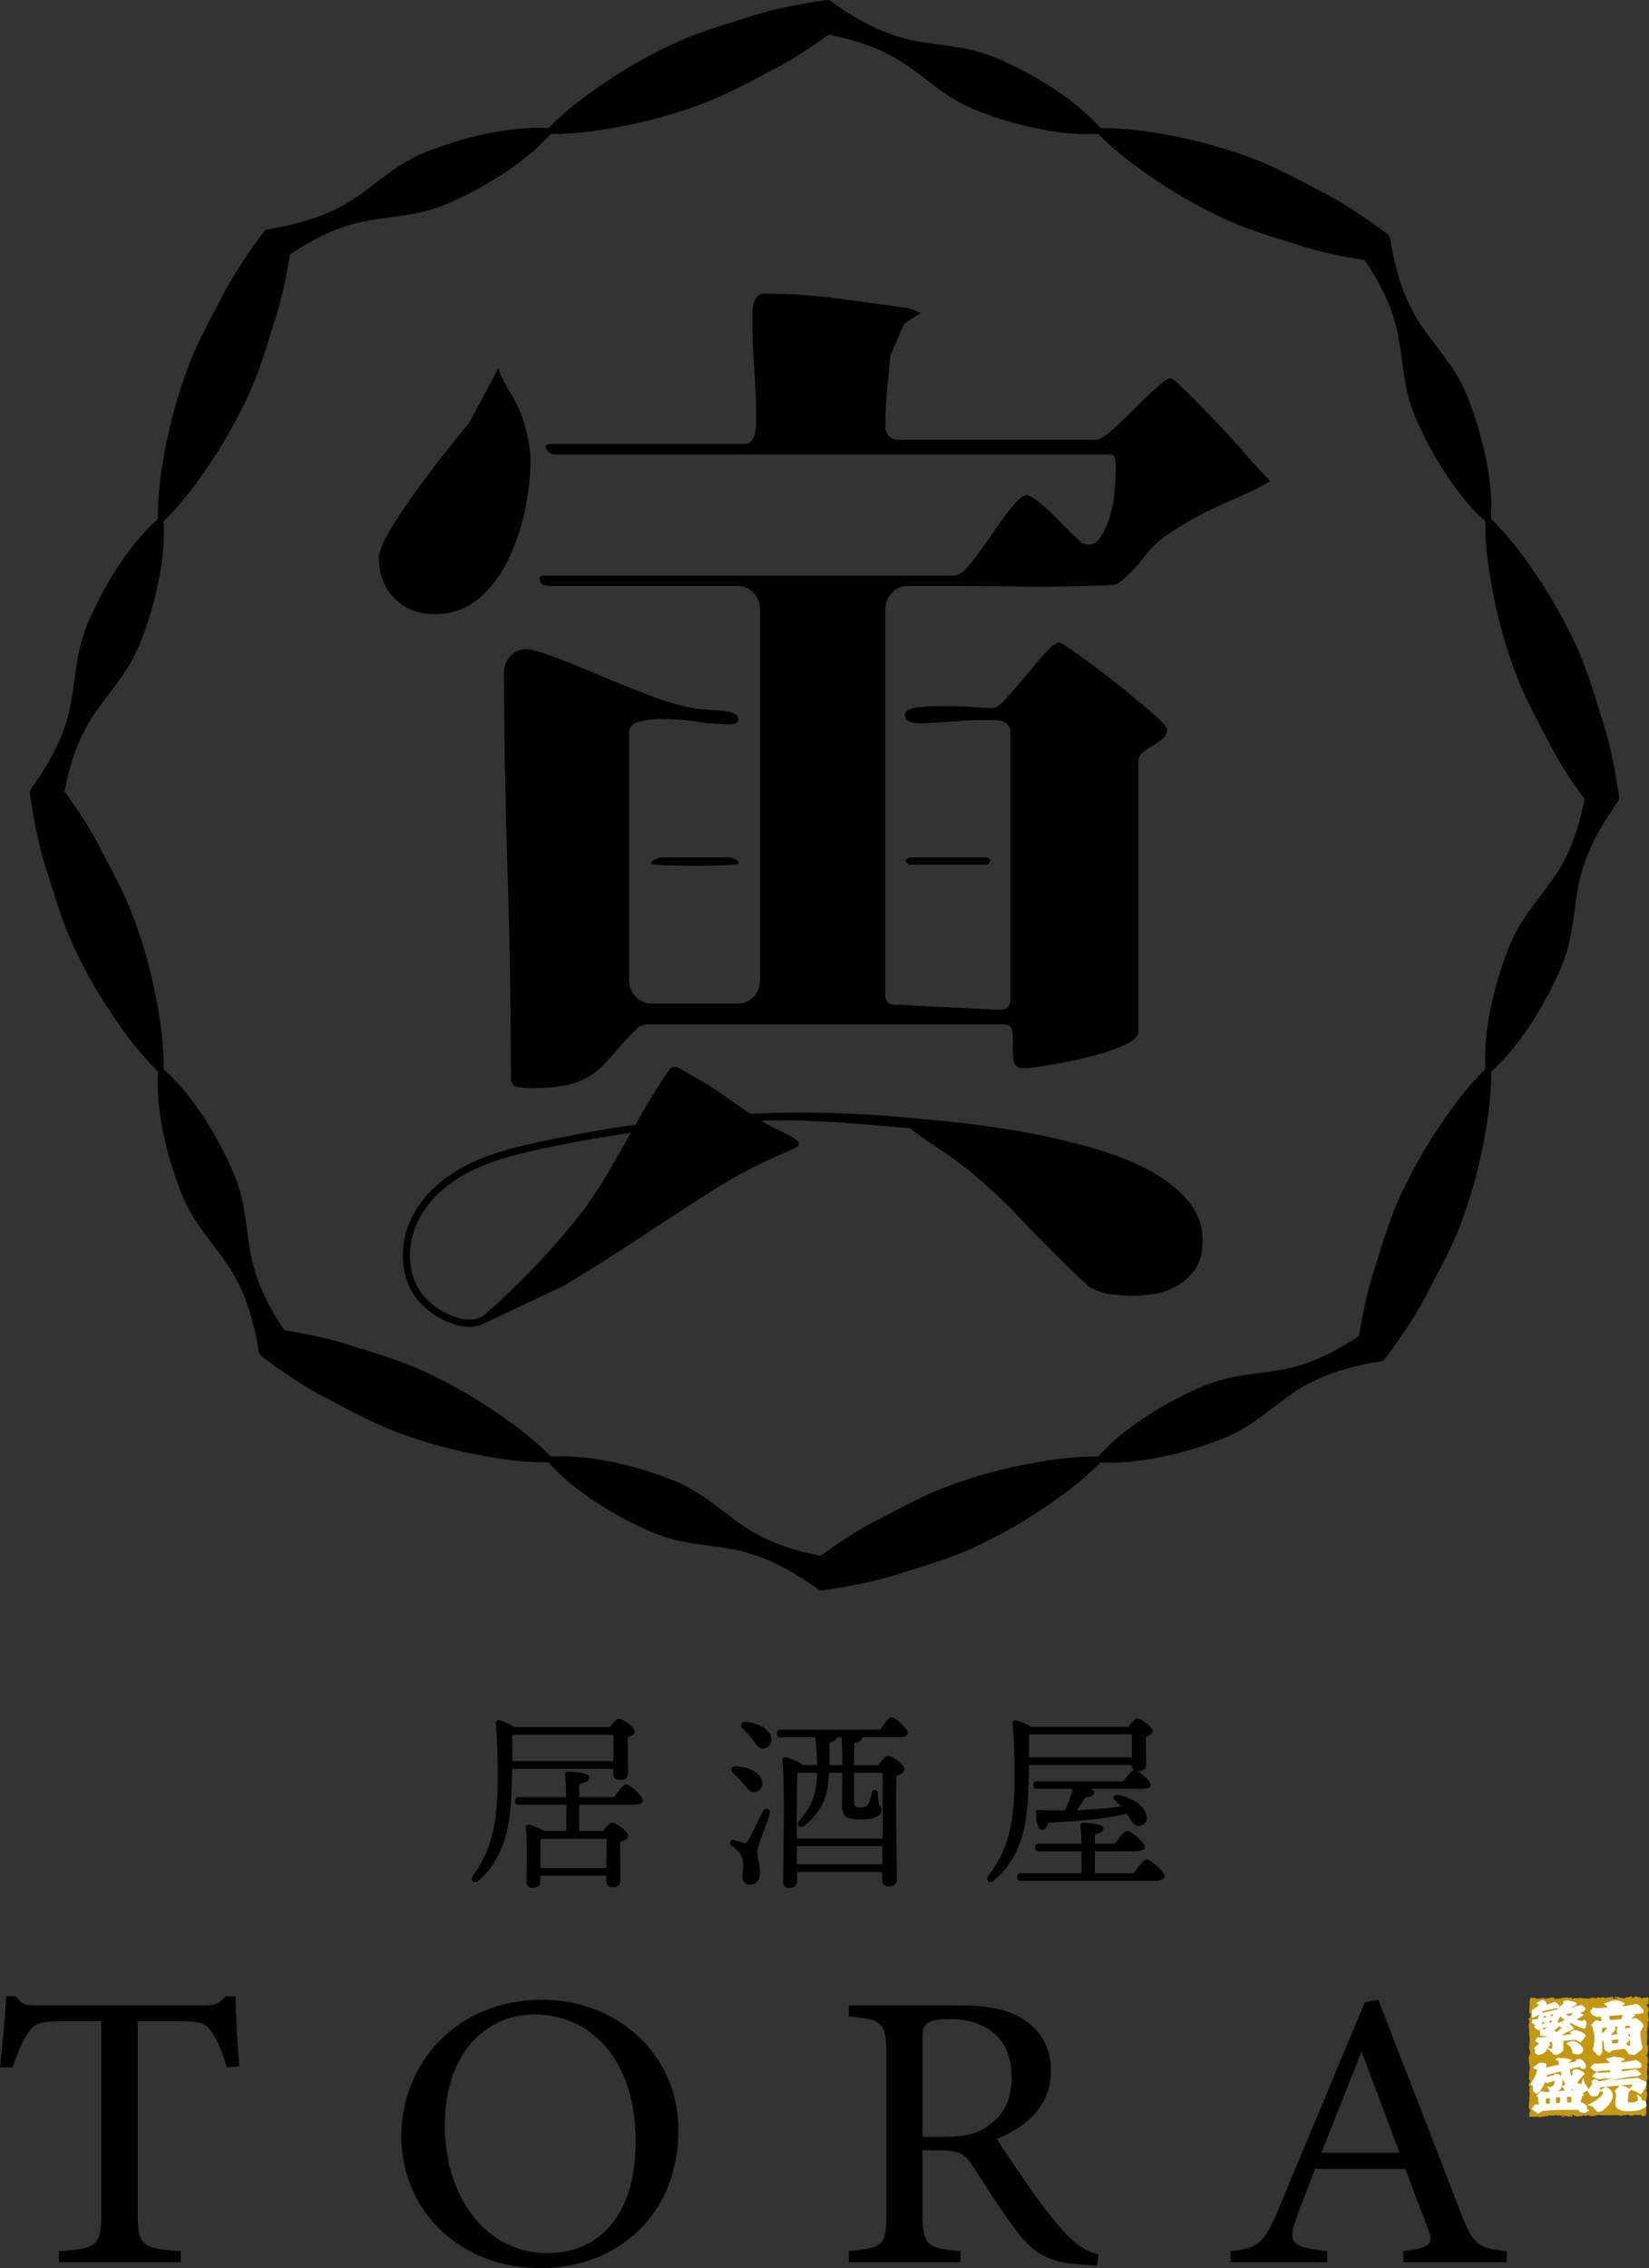 <?xml version="1.0" encoding="UTF-8"?><svg id="_レイヤー_1" xmlns="http://www.w3.org/2000/svg" viewBox="0 0 202.971 278.983"><rect x="0" y="0" width="202.971" height="278.983" fill="#333333" stroke="none"/><path d="M135.179,16.469c-3.376.174-6.459-.358-9.454-1.103-1.494-.381-2.96-.831-4.392-1.36-1.445-.5-2.834-1.134-4.149-1.948-2.63-1.627-4.979-3.932-7.71-5.313-2.715-1.421-5.695-2.204-8.789-2.709h1.604c-2.536,1.854-5.131,3.565-7.877,4.911-2.708,1.438-5.412,2.886-8.28,3.938-2.873,1.041-5.822,1.896-8.871,2.512-3.051.61-6.148,1.111-9.467,1.072-.23-.003-.414-.191-.412-.421.001-.111.047-.212.119-.286,2.32-2.375,4.864-4.21,7.453-5.936,2.592-1.72,5.282-3.201,8.049-4.496,2.772-1.284,5.708-2.172,8.64-3.07,2.894-.99,5.939-1.615,9.043-2.098l.972-.151c.231-.036.456.025.632.151,2.545,1.832,5.206,3.384,8.13,4.3,2.908.955,6.199.986,9.209,1.695,1.506.353,2.936.887,4.311,1.556,1.387.639,2.742,1.357,4.068,2.144,2.645,1.591,5.202,3.395,7.466,5.905.157.174.143.442-.031.599-.075.068-.168.104-.262.109Z"/><path d="M182.829,64.118c-2.511-2.264-4.314-4.821-5.905-7.466-.787-1.326-1.506-2.68-2.144-4.068-.669-1.375-1.203-2.806-1.556-4.311-.709-3.01-.74-6.301-1.695-9.209-.915-2.925-2.468-5.585-4.3-8.13l1.134,1.134c-3.104-.483-6.149-1.107-9.043-2.098-2.932-.898-5.868-1.786-8.64-3.07-2.767-1.296-5.457-2.777-8.049-4.496-2.589-1.726-5.132-3.561-7.453-5.936-.161-.164-.158-.428.007-.589.08-.078.183-.117.286-.119,3.32-.038,6.416.462,9.467,1.072,3.048.617,5.998,1.472,8.871,2.512,2.868,1.053,5.572,2.5,8.28,3.939,2.746,1.346,5.341,3.058,7.877,4.911l.794.581c.189.138.305.341.34.554.505,3.095,1.288,6.074,2.709,8.789,1.381,2.732,3.687,5.081,5.313,7.71.815,1.314,1.449,2.704,1.949,4.149.529,1.432.979,2.898,1.36,4.392.745,2.995,1.278,6.078,1.103,9.454-.012.234-.212.414-.445.402-.101-.005-.192-.046-.262-.109Z"/><path d="M182.829,131.505c-.174-3.376.358-6.459,1.103-9.454.381-1.494.831-2.96,1.36-4.392.5-1.445,1.134-2.834,1.948-4.149,1.627-2.63,3.932-4.979,5.313-7.71,1.421-2.715,2.204-5.695,2.709-8.789v1.604c-1.854-2.536-3.565-5.131-4.911-7.877-1.438-2.708-2.886-5.412-3.938-8.28-1.041-2.873-1.896-5.822-2.512-8.871-.61-3.051-1.111-6.148-1.072-9.467.003-.23.191-.414.421-.412.111.001.212.047.286.119,2.375,2.32,4.21,4.864,5.936,7.453,1.72,2.592,3.201,5.282,4.496,8.049,1.284,2.772,2.172,5.708,3.07,8.64.99,2.894,1.615,5.939,2.098,9.043l.151.972c.036.231-.025.456-.151.632-1.832,2.545-3.384,5.206-4.3,8.13-.955,2.908-.986,6.199-1.695,9.209-.353,1.506-.887,2.936-1.556,4.311-.639,1.387-1.357,2.742-2.144,4.068-1.591,2.645-3.395,5.202-5.905,7.466-.174.157-.442.143-.599-.031-.068-.075-.104-.168-.109-.262Z"/><path d="M135.179,179.155c2.264-2.511,4.821-4.314,7.466-5.905,1.326-.787,2.68-1.506,4.068-2.144,1.375-.669,2.806-1.203,4.311-1.556,3.01-.709,6.301-.74,9.209-1.695,2.925-.915,5.585-2.468,8.13-4.3l-1.134,1.134c.483-3.104,1.107-6.149,2.098-9.043.898-2.932,1.786-5.868,3.07-8.64,1.296-2.767,2.777-5.457,4.496-8.049,1.726-2.589,3.562-5.132,5.936-7.453.164-.161.428-.158.589.007.078.08.117.183.119.286.038,3.32-.462,6.416-1.072,9.467-.617,3.048-1.472,5.998-2.512,8.871-1.053,2.868-2.5,5.572-3.939,8.28-1.346,2.746-3.058,5.341-4.911,7.877l-.581.794c-.138.189-.341.305-.554.34-3.095.505-6.074,1.288-8.789,2.709-2.732,1.381-5.081,3.687-7.71,5.313-1.314.815-2.704,1.449-4.149,1.949-1.432.53-2.898.979-4.392,1.36-2.995.745-6.078,1.278-9.454,1.103-.234-.012-.414-.212-.402-.445.005-.101.046-.192.109-.262Z"/><path d="M67.792,179.155c3.376-.174,6.459.358,9.454,1.103,1.494.381,2.96.831,4.392,1.36,1.445.5,2.834,1.134,4.149,1.949,2.63,1.627,4.979,3.932,7.71,5.313,2.715,1.421,5.695,2.204,8.789,2.709h-1.604c2.536-1.854,5.131-3.565,7.877-4.911,2.708-1.438,5.412-2.886,8.28-3.938,2.873-1.041,5.822-1.895,8.871-2.512,3.051-.61,6.148-1.111,9.467-1.072.23.003.414.191.412.421-.001.111-.047.212-.119.286-2.32,2.375-4.864,4.21-7.453,5.936-2.592,1.72-5.282,3.201-8.049,4.496-2.772,1.283-5.708,2.172-8.64,3.07-2.894.99-5.939,1.615-9.043,2.098l-.972.151c-.231.036-.456-.025-.632-.151-2.545-1.832-5.206-3.384-8.13-4.3-2.908-.955-6.199-.986-9.209-1.695-1.506-.353-2.936-.887-4.311-1.556-1.387-.639-2.742-1.357-4.068-2.144-2.645-1.591-5.202-3.395-7.466-5.905-.157-.174-.143-.442.031-.599.075-.068.168-.104.262-.109Z"/><path d="M20.143,131.505c2.511,2.264,4.314,4.821,5.905,7.466.787,1.326,1.506,2.68,2.144,4.068.669,1.375,1.203,2.806,1.556,4.311.709,3.01.74,6.301,1.695,9.209.915,2.925,2.468,5.585,4.3,8.13l-1.134-1.134c3.104.483,6.149,1.107,9.043,2.097,2.932.898,5.868,1.786,8.64,3.07,2.767,1.296,5.457,2.777,8.049,4.496,2.589,1.726,5.132,3.561,7.453,5.936.161.165.158.428-.007.589-.08.078-.183.117-.286.119-3.32.038-6.416-.462-9.467-1.072-3.048-.617-5.998-1.472-8.871-2.512-2.868-1.053-5.572-2.5-8.28-3.939-2.746-1.346-5.341-3.057-7.877-4.911l-.794-.581c-.189-.138-.305-.341-.34-.554-.505-3.095-1.288-6.074-2.709-8.789-1.381-2.732-3.687-5.081-5.313-7.71-.815-1.314-1.449-2.704-1.949-4.149-.53-1.432-.979-2.898-1.36-4.392-.745-2.995-1.278-6.078-1.103-9.455.012-.234.212-.414.445-.402.101.005.192.046.262.109Z"/><path d="M20.143,64.118c.174,3.376-.358,6.459-1.103,9.455-.381,1.494-.831,2.96-1.36,4.392-.5,1.445-1.134,2.834-1.948,4.149-1.627,2.63-3.932,4.979-5.314,7.71-1.421,2.715-2.204,5.695-2.709,8.789v-1.604c1.854,2.536,3.565,5.131,4.911,7.877,1.438,2.708,2.886,5.412,3.938,8.28,1.041,2.873,1.895,5.822,2.512,8.871.61,3.051,1.111,6.148,1.072,9.467-.003.23-.191.414-.421.412-.111-.001-.212-.047-.286-.119-2.375-2.32-4.21-4.864-5.936-7.453-1.72-2.592-3.201-5.282-4.496-8.049-1.283-2.772-2.172-5.708-3.07-8.64-.99-2.894-1.615-5.939-2.097-9.043l-.151-.972c-.036-.231.025-.456.151-.632,1.832-2.545,3.384-5.206,4.3-8.13.955-2.908.986-6.199,1.695-9.209.353-1.506.887-2.936,1.556-4.311.639-1.387,1.357-2.742,2.144-4.068,1.591-2.645,3.395-5.202,5.905-7.466.174-.157.442-.143.599.031.068.075.104.168.109.262Z"/><path d="M67.792,16.469c-2.264,2.511-4.821,4.314-7.466,5.905-1.326.787-2.68,1.506-4.068,2.144-1.375.669-2.806,1.203-4.311,1.556-3.01.709-6.301.74-9.209,1.695-2.925.915-5.585,2.468-8.13,4.3l1.134-1.134c-.483,3.104-1.107,6.149-2.098,9.043-.898,2.932-1.786,5.868-3.07,8.64-1.296,2.767-2.777,5.457-4.496,8.049-1.726,2.589-3.561,5.132-5.936,7.453-.164.161-.428.158-.589-.007-.078-.08-.117-.183-.119-.286-.038-3.32.462-6.416,1.072-9.467.617-3.048,1.472-5.998,2.512-8.871,1.053-2.868,2.5-5.572,3.939-8.28,1.346-2.746,3.057-5.341,4.911-7.877l.581-.794c.138-.189.341-.305.554-.34,3.095-.505,6.074-1.288,8.789-2.709,2.732-1.381,5.081-3.687,7.71-5.313,1.314-.815,2.704-1.449,4.149-1.949,1.433-.53,2.898-.979,4.392-1.36,2.995-.745,6.078-1.278,9.454-1.103.234.012.414.212.402.445-.005.101-.046.192-.109.262Z"/><path d="M61.367,45.25c.079.923,1.734,3.517,1.879,3.776.403.729.767,1.563,1.091,2.504.322.943.565,1.884.728,2.825.161.943.242,1.669.242,2.183,0,1.884-.223,3.916-.667,6.1-.445,2.183-1.133,4.238-2.062,6.163-.93,1.926-2.143,3.532-3.637,4.816-1.497,1.284-3.335,1.926-5.518,1.926-1.94,0-3.558-.642-4.851-1.926-1.294-1.284-1.94-2.954-1.94-5.008,0-.854.625-2.267,1.879-4.237,1.253-1.968,2.708-4.045,4.366-6.228,1.656-2.183,3.274-4.216,4.851-6.1"/><path d="M156.338,59.177c-1.86,1.199-4.447,2.176-6.387,3.075-1.94.899-3.841,1.948-5.699,3.146-1.375.857-2.528,1.906-3.456,3.146-.859,1.147-1.838,2.166-2.939,3.056-.224.181-.488.294-.768.324-.335.035-.837.064-1.507.086-1.254.044-2.81.086-4.669.129-1.861.044-3.88.044-6.063,0-2.183-.043-4.286-.064-6.306-.064h-6.845c-1.51,0-2.734,1.296-2.734,2.895v47.312c0,.856.364,1.284,1.091,1.284l12.975.642c.889,0,1.334-.427,1.334-1.284v-32.872c0-.941-.668-1.433-2.001-1.477-1.334-.043-2.831,0-4.487.128-1.658.128-3.153.214-4.487.257-1.334.044-2.001-.322-2.001-1.092,0-.427.485-.706,1.455-.834s2.08-.193,3.335-.193c1.253,0,2.465.044,3.638.128,1.171.086,1.959.129,2.365.129.403,0,.989-.428,1.758-1.285.767-.854,1.556-1.776,2.365-2.76.807-.983,1.595-1.904,2.364-2.76.768-.855,1.353-1.285,1.759-1.285.079,0,.827.494,2.243,1.477,1.413.985,2.93,2.118,4.548,3.403,1.616,1.284,3.092,2.503,4.426,3.659,1.334,1.156,2.001,1.862,2.001,2.119,0,.513-.182.921-.546,1.22-.364.301-.77.577-1.213.834-.445.257-.849.536-1.212.835-.364.301-.546.621-.546.963v33.385c0,.6-.648,1.178-1.94,1.734-1.294.558-2.749,1.027-4.365,1.412-1.618.385-3.195.707-4.73.963-1.537.257-2.588.385-3.153.385-.649,0-1.031-.276-1.152-.834-.121-.556-.163-1.176-.121-1.862.04-.684.019-1.305-.061-1.863-.081-.555-.445-.834-1.091-.834h-44.141c-.163.086-.284.128-.364.128-.081.086-.163.128-.242.128h-.121c-1.376,1.371-2.446,2.527-3.214,3.467-.769.943-1.557,1.714-2.364,2.312-.809.6-1.8,1.049-2.972,1.348-1.173.301-2.77.449-4.79.449-.485,0-1.012-.042-1.576-.128-.566-.085-.849-.513-.849-1.284,0-8.646-.142-17.227-.425-25.746-.264-7.919-.404-15.895-.422-23.928-.004-1.824,1.576-3.222,3.262-2.847.77.171,1.622.429,2.557.773,1.859.686,3.839,1.477,5.942,2.375,2.101.899,4.224,1.755,6.366,2.568,2.103.801,4.072,1.329,5.904,1.592.066.01.126.014.193.015.239.005.571.026.997.064.486.044,1.01.086,1.576.128.565.044,1.05.151,1.455.321.404.173.607.43.607.771,0,.43-.406.622-1.212.578-.809-.042-1.334-.064-1.576-.064-.406,0-1.194-.084-2.365-.256-1.173-.171-2.365-.277-3.577-.322-1.212-.042-2.304.044-3.274.257-.97.214-1.455.664-1.455,1.348v30.49c0,1.599,1.224,2.895,2.734,2.895h10.66c1.51,0,2.734-1.296,2.734-2.895v-45.572c0-1.599-1.224-2.895-2.734-2.895h-23.217c-.809,0-1.212-.341-1.212-1.028.161-.17.322-.256.485-.256h50.568c.565,0,1.253-.513,2.062-1.541.807-1.028,1.636-2.161,2.486-3.403.849-1.24,1.677-2.375,2.486-3.403.807-1.028,1.455-1.541,1.94-1.541.243,0,.686.257,1.334.771.646.513,1.314,1.114,2.001,1.798.687.686,1.353,1.348,2.001,1.99.646.642,1.131,1.091,1.455,1.348.888.343,1.595.151,2.122-.578.525-.726.949-1.626,1.273-2.697.322-1.069.525-2.183.607-3.338.079-1.156.121-1.991.121-2.504,0-.341-.021-.726-.061-1.156-.042-.427-.303-.642-.788-.642h-68.152c-.648,0-1.051-.342-1.212-1.028.161-.171.322-.257.485-.257h24.011c.97,0,1.455-.963,1.455-2.889,0-1.926-.081-4.045-.243-6.357-.163-2.312-.243-4.43-.243-6.356s.486-2.889,1.455-2.889c2.991,0,5.961.193,8.913.578,2.95.385,5.922.792,8.913,1.22l1.482.578-1.149.713-.904.597c-.51,1.173-1.231,2.828-1.741,4.001-.078,1.119-.176,2.238-.296,3.356-.202,1.884-.303,3.768-.303,5.65l.364.771.344.243c.25.176.544.27.844.27h24.281c.267,0,.526-.072.759-.211.496-.296,1.091-.759,1.784-1.393.888-.813,1.777-1.67,2.668-2.569.888-.899,1.716-1.689,2.486-2.375.767-.684,1.313-1.028,1.637-1.028.161,0,.849.6,2.061,1.798,1.212,1.199,2.526,2.548,3.941,4.044,1.413,1.499,2.687,2.911,3.82,4.238"/><path d="M80.906,105.591c.189-.086.393-.13.6-.13h8.298c.161,0,.383.064.667.193.282.129.425.322.425.578-.081.086-.667.151-1.758.193-1.091.044-2.304.064-3.638.064-1.334,0-2.547-.02-3.637-.064-1.091-.042-1.679-.106-1.759-.193l.243-.385.561-.255Z"/><polygon points="111.874 105.46 121.575 105.46 121.939 105.846 121.575 106.36 111.874 106.36 111.389 105.846 111.874 105.46"/><path d="M69.417,158.135c3.066-1.834,6.113-3.753,9.139-5.758,3.024-2.005,6.058-3.976,9.101-5.911,3.042-1.935,6.229-3.581,9.559-4.936.186-.118.427-.234.722-.347.296-.111.402-.337.317-.681-.067-.273-.832-.752-2.295-1.437-.753-.352-1.487-.749-2.263-1.216,5.929-.212,12.343.384,18.301.934.158.141-.204-.154,0,0,.58.44,1.215.902,1.908,1.388.692.487,1.348.931,1.97,1.334.62.403,1.113.736,1.478,1.001,2.831,2.108,5.47,4.454,7.915,7.036,2.435,2.571,4.932,5.089,7.49,7.556.022.021.046.043.069.063.485.417.869.752,1.15,1.004.286.258.768.492,1.444.706.446.192.917.31,1.415.352.497.041.976.082,1.434.12.993.083,2.054.055,3.182-.085,1.127-.139,2.153-.445,3.077-.912.922-.469,1.706-1.106,2.35-1.909.643-.805,1.015-1.827,1.116-3.065.177-2.169-.403-4.05-1.735-5.643-1.333-1.592-3.128-2.952-5.384-4.076-2.258-1.125-4.799-2.057-7.625-2.801-2.827-.742-5.627-1.348-8.399-1.813-2.773-.466-5.38-.819-7.824-1.063-2.187-.217-3.953-.384-5.345-.504l0-.006c-6.486-.604-12.873-.765-19.334-.473-.327-.217-.656-.436-1.01-.683-1.611-1.118-3.788-2.733-5.298-3.533-1.475-.781-2.688-1.669-3.094-1.567-.271.069-.482.232-.634.488-1.343,1.856-2.715,4.198-4.097,6.633-3.854.551-7.774,1.255-11.796,2.117-2.81.602-6.052,1.37-8.98,2.863-2.223,1.134-5.214,3.199-6.837,6.6-1.505,3.156-1.346,6.868.405,9.455,1.297,1.92,3.963,3.556,6.201,3.806.204.023.403.034.597.034.744,0,1.316-.196,1.954-.5M71.607,149.119c-3.534,4.519-7.538,8.723-12.008,12.615-.7.581-1.626.626-2.29.553-1.976-.221-4.423-1.725-5.572-3.423-1.575-2.33-1.708-5.691-.338-8.565,1.515-3.174,4.338-5.119,6.44-6.191,2.834-1.445,6.011-2.197,8.765-2.787,3.766-.807,7.437-1.466,11.053-1.998-2.019,3.577-4.055,7.244-6.05,9.795Z"/><path d="M63.051,217.557c-.024.754-.047,1.532-.071,2.357-.118,3.629-.495,8.295-4.029,11.359-.566.518-1.178.071-.731-.566,2.144-2.993,2.993-5.962,3.04-11.453.023-2.168-.024-4.808-.212-7.211-.023-.378.142-.495.448-.448.377.071,1.273.471,1.838.849h11.712c.377-.495.848-1.037,1.131-1.037.495,0,1.956,1.06,1.956,1.579,0,.33-.401.542-.848.707-.047,1.438.024,3.606.024,4.336,0,.731-.401.896-1.084.896-.566,0-.754-.424-.754-.801v-.566h-12.419ZM75.494,216.615c0-1.06.024-2.427.024-3.228h-12.372l-.094.024c.023,1.108.023,2.144.023,3.204h12.419ZM75.611,221.045c.495-.73,1.108-1.555,1.461-1.555.472,0,2.05,1.414,2.05,1.956,0,.354-.424.542-1.202.542h-6.622v3.229h2.922c.377-.495.848-1.037,1.131-1.037.495,0,1.979,1.108,1.979,1.649,0,.377-.495.566-.99.754-.024,1.461.023,3.911.023,4.642s-.377.896-1.013.896c-.566,0-.731-.424-.731-.801v-.612h-8.107v.754c0,.495-.377.731-1.06.731-.424,0-.636-.236-.636-.636,0-1.438.118-4.831-.094-6.81-.024-.189.141-.33.33-.306.401.047,1.367.401,1.933.777h2.71c.024-.966.024-2.121.024-3.229h-5.821c-.306,0-.518-.094-.518-.471,0-.353.212-.471.518-.471h5.797c-.023-1.178-.071-2.215-.141-2.804-.024-.213.118-.33.33-.33.4,0,2.663.071,2.663.683,0,.495-.518.684-1.249.849v1.602h4.312ZM74.646,229.764c0-1.201.023-2.757.023-3.605h-7.777c-.118.024-.236.047-.353.071-.024.518-.024,1.979-.024,2.38v1.154h8.13Z"/><path d="M94.748,223.096c-.424,1.555-1.555,4.006-1.555,4.713,0,.754.353,1.343.353,2.521,0,1.014-.518,1.485-1.249,1.485-.73,0-.919-.636-.919-1.061s.236-1.484.023-2.098c-.259-.848-.777-1.131-1.367-1.649-.377-.33-.071-.824.33-.683.33.094.848.282,1.131.377.259.047.377,0,.589-.306.424-.707,1.367-2.781,1.814-3.582.283-.566.99-.33.848.283ZM90.695,217.251c1.39.118,2.851.684,3.11,1.791.142.659-.141,1.201-.825,1.366-.636.142-.99-.401-1.508-1.06-.353-.424-.801-.849-1.202-1.25-.424-.377-.282-.919.424-.848ZM94.913,213.74c.118.66-.212,1.202-.896,1.32-.612.094-.943-.471-1.438-1.131-.353-.471-.754-.919-1.155-1.319-.377-.401-.212-.919.472-.825,1.39.189,2.828.825,3.016,1.956ZM108.322,212.75c.471-.731,1.084-1.532,1.437-1.532.448,0,1.98,1.414,1.98,1.956,0,.329-.424.518-1.155.518h-4.477v.071c0,.306-.307.471-.943.589-.023.777-.047,1.744-.047,2.757h2.993c.377-.519.919-1.155,1.202-1.155.518,0,2.027,1.131,2.027,1.673,0,.378-.495.613-.99.801-.142,2.922.047,11.217.047,12.679,0,.73-.424.919-1.084.919-.542,0-.731-.424-.731-.801v-.966h-10.463v1.155c0,.518-.353.801-1.084.801-.424,0-.636-.259-.636-.684,0-2.403.236-12.065-.094-15.058-.023-.165.142-.33.33-.33.377.048,1.697.495,2.215.966h1.744c-.023-1.108-.118-2.263-.236-3.417h-4.218c-.307,0-.518-.094-.518-.471,0-.354.212-.471.518-.471h12.183ZM105.117,218.052v3.252c-.023.872.142,1.013.825,1.013.471,0,.801-.165.966-.447.212-.377.307-.943.401-1.343.142-.542.731-.471.731.094.023,1.555.471,1.508.471,2.074,0,.754-1.014,1.084-2.569,1.084-1.815,0-2.309-.283-2.309-1.885,0-.378.023-2.003.047-3.841h-1.626c-.071,1.084-.189,2.098-.448,2.899-.424,1.461-1.508,2.733-2.616,3.629-.566.401-1.084-.094-.589-.636.872-1.061,1.508-2.003,1.862-3.323.212-.754.306-1.626.33-2.569h-2.427c-.094,1.249-.094,5.231-.094,6.009l.023,2.074h10.534c.023-3.063.023-6.645.023-8.083h-3.535ZM108.605,229.317v-2.239h-10.51v2.239h10.51ZM103.679,217.11c0-1.226-.024-2.474-.094-3.417h-.566c-.023.306-.283.471-.919.636,0,.896.024,1.862,0,2.781h1.579Z"/><path d="M126.657,217.086c0,.919-.024,1.838-.071,2.828-.118,3.629-.519,8.295-4.219,11.359-.542.494-1.155.047-.683-.589,2.238-2.97,3.134-5.891,3.181-11.453.024-2.144-.023-4.784-.212-7.187-.024-.378.118-.495.424-.448.353.071,1.202.424,1.791.801h12.019c.353-.471.824-1.013,1.084-1.013.495,0,1.909,1.037,1.909,1.555,0,.307-.401.519-.825.708-.023,1.131,0,2.686.024,3.299,0,.731-.377.896-1.061.896.613.353,1.626,1.273,1.626,1.696.024.33-.354.495-1.202.495h-6.174c.259.141.424.306.424.471,0,.377-.612.542-1.131.589-.33.542-.66,1.06-.99,1.555,2.05-.071,3.841-.236,5.396-.447-.259-.283-.518-.566-.777-.801-.282-.259-.094-.707.377-.612,2.144.353,3.323,1.484,3.558,2.545.142.589-.141,1.084-.777,1.225-.424.094-.731-.071-.989-.447-.213-.259-.424-.636-.66-1.013-2.521.565-5.821.943-9.662,1.084-.165.518-.424.966-.801.896-.471-.071-.707-.896-.707-2.192,0-.212.117-.259.306-.259,1.155.048,2.239.071,3.252.048.401-.848.731-1.768.943-2.64h-4.336c-.306,0-.519-.094-.519-.471,0-.353.213-.471.519-.471h10.604c.424-.612.943-1.296,1.273-1.391-.189-.141-.282-.377-.282-.612h-12.631ZM139.571,230.4c.518-.754,1.178-1.672,1.555-1.696.495.024,2.239,1.484,2.239,2.074,0,.353-.447.566-1.319.566h-16.331c-.306,0-.519-.094-.519-.471,0-.354.213-.472.519-.472h7.399c.024-.801.024-1.767,0-2.686h-5.184c-.306,0-.519-.094-.519-.471,0-.353.213-.471.519-.471h5.184c-.023-.919-.071-1.72-.117-2.239-.024-.212.117-.329.33-.329.401,0,2.498.094,2.498.659,0,.448-.424.613-1.06.754v1.154h2.474c.495-.731,1.155-1.579,1.508-1.579.471,0,2.168,1.414,2.168,1.979,0,.33-.424.542-1.296.542h-4.854v2.686h4.807ZM126.657,213.41c.024.943.024,1.837.024,2.733h12.63c0-.848.024-2.05.024-2.805h-12.442l-.236.071Z"/><path d="M27.92,254.284c-.463-1.556-1.082-3.161-1.648-4.035-.824-1.313-1.339-1.653-4.173-1.653h-5.151v23.678c0,3.792.412,4.327,5.307,4.619v1.361H7.263v-1.361c4.791-.292,5.203-.778,5.203-4.619v-23.678h-4.687c-2.833,0-3.657.292-4.533,1.751-.619.973-1.031,2.14-1.7,3.938H0c.309-2.966.619-6.029.773-8.752h1.185c.773,1.167,1.339,1.118,2.781,1.118h20.4c1.442,0,1.855-.194,2.627-1.118h1.236c0,2.285.206,5.786.463,8.605l-1.545.146Z"/><path d="M66.809,245.969c8.809,0,16.69,6.37,16.69,16.045,0,10.453-7.522,16.969-17,16.969-9.891,0-17.102-7.099-17.102-16.239,0-8.704,6.542-16.775,17.411-16.775ZM65.779,247.769c-5.77,0-11.025,4.57-11.025,13.662,0,9.044,5.255,15.705,12.57,15.705,6.232,0,10.92-4.376,10.92-13.76,0-10.21-5.718-15.607-12.466-15.607Z"/><path d="M135.026,278.643c-.67,0-1.236-.049-1.906-.098-3.76-.242-5.77-1.166-8.036-4.181-1.907-2.48-3.761-5.543-5.41-8.023-1.03-1.555-1.699-1.848-4.327-1.848h-1.803v7.634c0,4.133.566,4.376,4.687,4.765v1.361h-13.754v-1.361c4.276-.437,4.636-.633,4.636-4.765v-19.4c0-4.133-.566-4.278-4.636-4.716v-1.361h13.136c3.76,0,6.284.437,8.242,1.653,2.112,1.264,3.503,3.452,3.503,6.418,0,4.182-2.833,6.807-6.646,8.363.927,1.507,3.143,4.764,4.688,6.952,1.906,2.577,2.884,3.792,4.07,5.008,1.39,1.41,2.575,1.945,3.76,2.236l-.206,1.362ZM116.017,262.841c2.678,0,4.379-.389,5.667-1.41,2.009-1.41,2.832-3.355,2.832-5.98,0-5.203-3.657-7.099-7.624-7.099-1.494,0-2.37.195-2.73.486-.463.34-.618.827-.618,2.091v11.912h2.472Z"/><path d="M172.738,278.253v-1.361c3.349-.389,3.76-.876,3.04-2.723-.67-1.896-1.7-4.327-2.782-7.389h-11.127c-.824,2.188-1.596,4.084-2.318,6.077-1.133,3.16-.412,3.549,3.812,4.035v1.361h-11.9v-1.361c3.246-.389,4.071-.73,5.873-5.105l10.663-25.525,1.648-.292c3.245,8.314,6.8,17.503,10.045,25.914,1.648,4.231,2.113,4.619,5.77,5.008v1.361h-12.724ZM167.586,252.339c-1.648,4.182-3.4,8.605-4.945,12.447h9.633l-4.688-12.447Z"/><path d="M202.799,251.358c-.031-.009-.023.068-.029.132l.029-.132Z" style="fill:#c49810;"/><path d="M202.845,253.669l0.0.04c.011.012.024.023.038.033l-.038-.073Z" style="fill:#c49810;"/><path d="M202.638,260.037l-.027.004c-.003.015-.006.03-.006.045l.033-.049Z" style="fill:#c49810;"/><path d="M200.844,245.565l.007.001c.041-.009.018-.007-.007-.001Z" style="fill:#c49810;"/><path d="M188.245,247.862c.071-.161.091.261.17.02-.031.022-.124-.22-.17-.02Z" style="fill:#c49810;"/><path d="M195.812,245.719l.015.01c.018-.011.041-.016.082-.003-.036-.006-.048-.017-.096-.006Z" style="fill:#c49810;"/><polygon points="194.476 245.726 194.502 245.742 194.548 245.737 194.476 245.726" style="fill:#c49810;"/><path d="M202.924,247.634c-.066-.111-.046.227-.123.128.013-.192.148-.393.148-.453.052-.263-.138-.246-.102-.521-.033.035-.123.068-.155-.137.012-.192.141-.237.168-.115.003.046-.008.068-.019.066.012.062.027.144.063.068l-.034-.025c.017-.048.025-.138.035-.208.01-.079.023-.188.051-.134-.032-.238-.055-.083-.073.08.034-.274.021-.47.022-.697-.094-0-.194-.003-.31-.013.056.018.082.058.023.058-.526-.042-.303.064-.559.078-.143-.051.051-.122-.203-.079-.155-.035-.033-.089.029-.116-.232.065-.433-.042-.565-.054l.122-.027c-.073.016-.133.016-.193.015l.07.067c-.072-.012-.132-.012-.131-.04-.074.044.056.112-.09.172-.095-.034-.291.037-.324-.052.3.03-.033-.09.221-.104-.049.011-.109.01-.181-.001-.011-.01.01-.019.03-.024-.287-.08-.132.101-.43.099.038-.05-.069-.095-.118-.085.12.001.057.084-.053.122-.191-.039-.207.029-.307.025l.114.018c-.039.05-.134.044-.267.059-.011-.039.121-.027.073-.044-.148.088-.334-.091-.54-.032-.095-.034-.009-.094-.093-.117-.231.065-.25-.069-.493-.015.07.068.082.051-.089.117l.399-.048-.256.098c.12.001.254-.042.326-.031-.122.055-.109.038-.052.094-.165-.101-.327.059-.517-.01l.006-.167c-.286-.074-.509.086-.881.044l.12.029c-.05.066-.23.009-.35.036.011-.056-.064-.076-.115-.111.006.041-.272-.004-.306.108l-.166-.073c-.3-.03-.343.159-.631.14.087-.061-.044-.1.149-.144-.096-.001-.183-.011-.185.028-.056-.035-.267.075-.356.022-.041.025-.054.083-.162.078-.012-.011 0-.028 0-.028-0.0.028-.169.038-.075.099-.297-.174-.83.013-1.088-.137-.21.019-.464.037-.655.041.012-.017.001-.028.037-.022-.263-.052-.162.16-.462.102-.153-.09.159-.049.064-.083-.042-.184-.362.025-.563-.082l.049-.011c-.154-.062-.376.07-.628.057,0,0,.012-.016.001-.028-.172.094-.498.125-.741.151.075-.072.11-.038.064-.111-.109.01.032.117-.185.138-.07-.039-.227-.074-.248-.152l.204-.004c-.105-.101-.265.003-.372-.014l.014-.044c-.313.014-.318.125-.655.117l.035.033c-.184.11-.154-.062-.338.02l-.056-.112c-.121.027-.425.108-.643.129.123-.083.378-.125.536-.174-.12-.001-.409.008-.472.063.048-.011.11-.038.157-.021-.148.088-.342.131-.582.129.069-.142-.345-.121-.717-.137-.009.184-.027.35-.085.433.008.091.015.176.022.261l.007.159c.001.106-.006.214-.014.323-.017.219-.042.447-.036.695.168-.175.005.144.178.114.01.109.008.151-.002.164-.001.002-.001.004-.002.006h.001l-.103.348c-.05.083-.038-.109-.077-.099-.013.252-.073.106-.119.273.062-.034.089.088.065.231l.08-.202c.092.352-.145.305-.054.66l-.054-.112c.032.182-.001.672.138.851-.02.032-.067.075-.08-.005-.021.436.148.97.062,1.308l-.042-.033c.012.081.079.142.037.243-.018-.005-.042-.033-.045.005.015.043.074.216.049.324l-.048-.092c-.055.425.116.652.145,1.008-.125-.001-.165.333-.185.5l-.018-.006c-.015.495.103.84.152,1.299-.135.284-.057.963-.132,1.421.023-.07.097.011.109.093-.025.107.086.297-.028.28l.002-.038c-.112.081-.082.301-.085.474l.149.028c-.217.45.08,1.18-.115,1.425.037.109.037.243.074.351l-.08-.006c-.02.301-.031.451-.011.823l-.057-.076c-.005.22.231.241.236.482-.04.032-.08.07-.12.113.001.191-.009.389-.02.598.206.012.425.024.65.024.131,0,.192-.003.25-.01.063-.008.125-.02.187-.039-.006.017-.017.052-.076.057.172.003.667.081.604-.083.004.107.378.01.576-.037l-.031.079c.167-.101.172-.128.405-.156.055.01.048.063-.025.043.184.041.143-.075.367-.033l-.083.05c.189.006.174-.021.279-.08.119-.031.359.02.387.091.026-.043.129-.102.241-.081.015.027-.026.044-.046.052.317.054.471-.092.689-.014.004.026.019.039.037.047-.252-.002-.454-.006-.435-.012,0,.073.203.085.042.186.163-.055.442-.174.64-.14.01.007.019.014.026.025l-.021.008c.046.007.087 0.0.125-.012.063.012.103.021.164.022.023.06.233.032.334.035-.008-.08.124-.067,0-.132.016.006-.019.009-.087.013-.015.002-.033.004-.043.008l.007-.007c-.067.001-.153.003-.252.005.08-.04.164-.074.276-.03.052-.051.109-.104.141-.128.139.111.406.171.443.239.309-.045.729-.029.923-.179.088-.019.101.043.134.066-.051.015-.111.013-.139.034.176-.038.521-.015.563-.119.222.047-.125.096.18.079l-.041.032c.599.167.974-.266,1.639-.052-.046-.013-.069-.019-.078-.037.757.094,1.561-.089,2.308.061.212.03.235-.036.365-.087l.046.085.222-.099c.314-.072.544.209.942.073l-.051-.057c.143.011.453-.034.429.032.015-.01.047-.06.103-.03l.004.045.351-.077c.272.032-.043.177.355.186.148-.017.42-.13.365-.16-.06-.002-.152-.028-.157-.073l.135-.023c.002-.008.004-.017.006-.025h.021v-.097c.005-.027.007-.054,0-.08v-1.419l.022.016-.022-.048v-.19c.015.008.032.013.038.051.058-.15-.042-.133.023-.261.01-.014.016-.008.02.005l-.035-.146c.025.029.083-.024.066.066.068-.263-.088-.424.001-.523l.007.022c-.03-.272-.063-.158-.121-.196v-.17l.146-.126-.086-.036c.003-.038.01-.112.044-.098-.059-.14-.038.024-.093-.057.079-.181-.037-.499.101-.54-.066-.065-.051.173-.096-.02.148-.055-.025-.224.042-.389.076.051.036.208.104.042-.129-.1.028-.322.003-.462.015 0.0.033-.004.056-.017.003-.038-.075-.051-.11-.065-.019-.105 0-.293-.023-.455.034.015.056-.44.094-.658l.017.006c-.104-.042-.084-.267-.106-.43.062.006.087.036.115.125l-0-.154c-.033-.036-.051-.084-.063-.184l.078.039c-.004-.205-.091-.412-.04-.676-.049-.01-.124.082-.183.059v-.133c.025.005.046.02.055.057-.005-.024-.033-.085-.016-.133l.066.111c.029-.12-.055-.063-.049-.159.056.002.04-.071.084-.057.005.024-.023.084-.001.12.01-.108.043-.239.085-.282-.032.009-.075,0-.082-.079-.004-.205.067-.07.096-.189-.039-.05.001-.18-.082-.184 0-.06.039-.071.062-.094-.037-.106-.011-.495-.099-.375l-.006.027-.004-.017c-.083-.347.047-.721.012-1.066l.028 0c-.032-.206-.019-.458-.079-.605 0-.061.051-.143.084-.118-.021-.157-.052-.175-.006-.402.049.158.043-.055.036.162.024-.204.069-.25-.008-.47.072.075.09-.154.069-.251l-.051.143c-.01-.109-.004-.205.002-.302l.094.052c.115-.418-.195-.754-.003-1.072ZM193.339,260.327l.008-.01c-.006.015-.014.029-.027.04-.067.011-.09-.004-.099-.021.031-.003.068-.006.118-.01ZM202.65,257.929c-.004.009-.008.006-.012.01v-.064c.004.019.009.032.012.054Z" style="fill:#c49810;"/><path d="M193.441,260.253c.01-.002.015-.005.028-.006-.015-.007-.028-.013-.04-.018l-.024.025.036-.001Z" style="fill:#c49810;"/><path d="M202.758,251.541c-.003.007-.006.014-.011.019.004-.006.006-.006.009-.01l.002-.009Z" style="fill:#c49810;"/><path d="M202.775,256.41l-.023.262c.031-.046.072-.106.079.013.092-.331-.069.068-.056-.276Z" style="fill:#c49810;"/><path d="M202.819,255.596c.014.141.045-.002.062.006-.028-.089-.035-.111-.062-.006Z" style="fill:#c49810;"/><path d="M202.82,249.714l.072.014c-.01-.109-.028-.001-.072-.014Z" style="fill:#c49810;"/><polygon points="202.945 247.791 202.961 247.925 202.971 247.972 202.945 247.791" style="fill:#c49810;"/><path d="M194.731,245.655l.033.089c.073-.016.089-.116-.033-.089Z" style="fill:#c49810;"/><path d="M190.225,245.717c.096.006.192.041.24.029-.046-.045-.166-.073-.24-.029Z" style="fill:#c49810;"/><polygon points="188.222 256.852 188.192 256.767 188.217 256.928 188.222 256.852" style="fill:#c49810;"/><path d="M202.313,247.451c.018-.099-.029-.212-.141-.339-.026-.029-.054-.058-.085-.088-.046-.079-.101-.155-.174-.225-.073-.069-.168-.121-.252-.184-.07-.052-.125-.111-.228-.139-.035-.01-.081-.003-.105.015-.34.099-.696.172-1.06.218l-.691.051c.003-.007.005-.015.008-.022.046-.028.092-.056.137-.084.059-.036.118-.072.177-.108.04-.025.081-.049.087-.087.012-.077-.146-.128-.225-.167-.111-.055-.226-.108-.349-.151-.169-.059-.349-.094-.535-.099-.131-.018-.245-.012-.342.017-.025.007-.05.017-.076.027-.174.04-.337.101-.493.166-.144.044-.285.092-.421.144-.022.007-.043.014-.065.021-.036.013-.044.035-.036.054-.003.015.003.031.021.044.116.084.236.166.349.251.033.025.077.063.103.103-.071.02-.144.038-.217.055l-.993.088c-.138-.005-.326-.005-.449-.058-.004-.013-.019-.025-.039-.032-.034-.026-.106-.029-.132.006-.024.031-.048.062-.074.092-.082.078-.158.158-.228.241-.021.025-.01.048.014.062-.027.047-.037.093-.029.14.014.128.096.243.246.346.15.103.306.195.47.275l.529-.048.158.521-.364.047c-.07-.052-.133-.086-.189-.103-.055-.017-.115-.011-.178.019-.092.03-.176.083-.253.159-.072.072-.137.154-.196.245-.043.025-.084.051-.125.079-.016.011-.023.024-.022.037-.021.019-.026.046.004.068.077.057.119.134.155.209.011.042.022.085.033.127.05.221.101.442.155.663.023.108.045.216.065.324l.008.469c-.041.262-.082.524-.124.786l-.021.135c-.043.067-.077.137-.078.21-.001.092.059.175.132.252.18.191.372.377.558.565.029.029.088.033.127.009.22-.135.349-.325.356-.52.006-.055.009-.115.007-.183l-.014-1.113c.013-.002.025-.004.037-.007.036-.007.07-.017.102-.028.02.141.04.282.059.424.028.203.044.409.087.611.018.083.068.148.158.208.05.033.104.064.156.096.05.031.1.069.16.092.098.036.178-.005.243-.051.005-.002.01-.004.014-.006.017-.008.026-.017.031-.028.06-.045.114-.092.163-.142.499-.064.997-.131,1.494-.2.037.029.076.05.115.063.01.003.02.006.03.008l.239.327c.013.019.027.038.04.057.03.043.051.095.092.134.007.006.014.011.021.015.028.027.065.049.123.061.137.028.278.047.416.071.017.003.038.002.055-.003.005.003.009.006.014.009.033.021.082.018.114-.001.267-.154.494-.333.712-.515.146-.121.364-.284.264-.438-.001-.104-.042-.213-.063-.315-.024-.117-.049-.233-.072-.35-.033-.167-.063-.334-.085-.502l-.012-.743c.102-.194.211-.387.328-.577 0-.001.001-.001.001-.002.008-.008.015-.017.023-.025.008-.009.011-.019.01-.028.01-.022.017-.046.021-.071.008-.052-.01-.113-.051-.183-.084-.144-.195-.274-.333-.389-.138-.115-.307-.244-.507-.388l-.652.065c.061-.045.122-.09.183-.135.104-.077.219-.151.314-.233.046-.04.053-.084.015-.114-.007-.007-.016-.013-.028-.016-.012-.005-.027-.01-.043-.014-.073-.015-.149-.028-.225-.039l1.051-.085c.173-.036.269-.104.287-.203ZM200.583,251.609c-.046.021-.115.026-.208.015l-.204-.232c.059-.062.115-.124.17-.188.052-.06.102-.12.151-.181.047-.059.088-.122.146-.178l.012.602c.002.087-.02.141-.066.162ZM200.624,250.158l.009.444-.259-.355.25-.089ZM199.745,247.822l-.18.542-1.405.108-.097-.504,1.682-.145ZM198.264,250.29c.113-.114.226-.227.331-.344.067-.074.128-.15.177-.23.021-.034.06-.086.074-.135.03-.045.037-.09-.004-.135-.048-.054-.122-.102-.202-.144l.469-.035c-.006.023-.011.046-.015.069-.07.156-.103.319-.095.483.005.109.01.239.119.328.006.005.012.009.018.014l-.893.154c.007-.009.015-.017.022-.026ZM199.238,250.813l-.017.066c-.035.134-.069.268-.104.402l-.623.081-.13-.417.874-.131ZM200.5,249.443c-.059-.022-.121-.059-.194-.039-.071.02-.132.081-.184.116l-.037.025c-.016.002-.031.003-.044.001-.007-.119-.006-.238.004-.357l.552-.05.007.338c-.035-.01-.069-.022-.102-.034ZM197.83,249.381c-.072.152-.155.279-.249.381-.094.103-.223.221-.388.356l-.022-.662.659-.075Z" style="fill:#fff;"/><path d="M202.616,258.736c-.021-.059-.043-.119-.064-.178-.016-.043-.022-.097-.076-.129-.059-.035-.163-.049-.237-.068l-.17-.043c.003-.069.004-.138.001-.206-.001-.02-.006-.038-.015-.054-.01-.035-.033-.066-.079-.082-.025-.018-.051-.036-.078-.056-.036-.027-.073-.053-.109-.08-.055-.056-.111-.112-.166-.168-.051-.051-.165-.018-.147.04.002.007.004.014.006.021-.008.016-.004.035.016.051.043.131.093.264.11.397.019.146-.069.261-.266.333-.195.071-.436.083-.655.098-.019.001-.039.002-.058.004-.111-.008-.203-.031-.274-.071.017-.397.052-.793.104-1.188.065-.055.129-.11.195-.165.027-.023.022-.049.001-.068.007-.015.003-.029-.009-.04-0-.009-.001-.018-.002-.027.01.001.021.002.031.003.011.004.023.008.035.008.017.001.035.003.052.005.443.076.803.292,1.132.492.037.022.101.02.127-.011.081-.096.152-.194.214-.295.043-.052.079-.113.107-.183 0-0.0 0-.001 0-.001.062-.106.119-.213.168-.323.039-.087.073-.174.103-.262.028-.084.069-.176.065-.263-.007-.169-.276-.264-.459-.356-.23-.116-.466-.228-.706-.335-.021-.01-.06-.01-.081,0-.056.026-.112.052-.17.076l-.379.018-2.775.269c.239-.046.479-.091.719-.134.591-.106,1.185-.203,1.781-.297.118-.019.235-.037.353-.055l.555-.044c.012-.002.025-.004.037-.009.021.007.047.007.071-.003.032-.015.062-.03.091-.047.091-.034.175-.079.21-.142.042-.026.072-.055.071-.087-.001-.048-.073-.091-.114-.127-.056-.049-.112-.098-.168-.147-.092-.081-.178-.172-.304-.233-.125-.061-.235-.057-.377-.027-.339.071-.684.131-1.032.179-.131.018-.263.035-.395.05v-.252l2.162-.139c.098-.012.177-.051.234-.118.058-.067.078-.147.061-.24-.008-.037-.022-.073-.043-.107-.05-.223-.367-.408-.643-.536-.041-.019-.097-.001-.115.025-.45.077-.899.162-1.354.225-.03.004-.059.008-.089.011l-.151.01c-.03.001-.059.002-.089.003v-.136c.064-.023.146-.054.247-.091.101-.038.152-.08.152-.126-.006-.064-.096-.122-.269-.174-.174-.052-.304-.081-.391-.087l-.423-.03c.001-.022-.015-.044-.056-.052-.079-.016-.147-.001-.221.017-.087.022-.174.044-.261.066-.174.044-.348.088-.522.132-.01.002-.018.006-.026.01-.013.001-.025.001-.038.002-.047.003-.099.032-.078.066.071.118.217.205.322.31.055.055.098.118.145.178l-1.633.095c-.02-.007-.041-.014-.061-.021-.087-.032-.144-.03-.206.023-0.0 0-0.0 0-0.0 0-.012.002-.025.006-.036.013-.089.055-.17.114-.243.178-.068.059-.154.129-.186.201-.031.069.035.141.086.199.055.062.122.121.198.173.073.05.155.095.244.133.081.035.185.082.286.079.058-.002.111-.023.163-.039.055-.017.111-.032.168-.047l1.266-.084v.227l-1.378.09c-.119-.028-.238-.056-.357-.084-.061-.014-.111.028-.099.064-.002.008-.005.016-.008.024-.015.011-.028.023-.04.035-.054.056-.105.112-.157.168-.048.051-.124.109-.15.167-.02.044.014.078.065.104.077.04.154.08.232.12.045.023.09.046.134.07.033.022.07.042.111.061.012.005.024.01.035.015.038.018.076.031.121.033.022.003.044.005.065.005l1.793-.142-1.196.302c-.183.038-.365.077-.546.116-.052-.063-.112-.116-.18-.159-.069-.044-.142-.074-.217-.091-.11-.029-.207-.019-.291.03-.084.049-.175.129-.274.24.046.064.083.123.109.179.009.02.017.04.023.061-.13.243-.287.479-.474.706-.046.056-.118.115-.134.179-.017.065.052.121.1.173.013.014.026.027.038.041.032.051.064.101.096.152.056.088.1.191.218.253.004.002.008.004.012.006.037.052.098.07.186.053.002-0.0.003-.001.005-.001.172.02.369-.011.521-.049.147-.036.173-.114.206-.206.038-.104.071-.209.099-.315.119-.008.237-.021.353-.038.011.015.022.031.032.046.031.049.048.102.051.158-.057.27-.351.507-.625.716-.352.269-.756.508-1.202.71-.058.026-.048.08.019.096.153.035.312.064.461.105.078.022.106.071.143.117l.117.144c.078.096.155.192.234.288.056.068.12.135.232.169.043.013.108.005.118-.031.002-.007.004-.015.006-.022.196.031.409-.078.511-.174.01-.01.02-.02.03-.03.092-.065.183-.141.273-.229.119-.116.221-.224.308-.322.197-.256.347-.482.452-.68.104-.197.15-.406.139-.627-.017-.209-.104-.398-.261-.566-.033-.035-.067-.068-.102-.098-.104-.123-.271-.227-.447-.313-.047-.023-.099-0-.115.03-.236.123-.465.252-.687.386.027-.123.048-.246.063-.369l2.387-.225c-.211.202-.404.414-.562.635-.035.049-.052.093-.028.147.031.067.078.131.117.196l.027.044-.031.44c-.031.176-.056.353-.074.531-.011.109-.024.225.01.334-.003.031-.002.062.005.094.019.089.073.173.132.254.057.08.115.163.21.227.071.048.158.081.253.107.136.062.291.106.455.127.011.001.022.001.032-0.0.077.009.155.014.233.017.05.002.1.002.15.002.247.021.504.017.771-.011.078-.008.154-.019.228-.031.204-.008.402-.049.586-.113.133-.046.255-.104.371-.166.109-.058.23-.119.317-.192.027-.023.045-.046.056-.07.012-.01.023-.021.032-.033.069-.094-.012-.22-.045-.314ZM200.9,254.686l-.007 0c.002-0.0.004-.001.007-.001 0.0 0.0 0.0.001 0.0.001ZM200.955,256.363c-.032.081-.072.16-.12.238-.073.116-.191.222-.25.341-.027-.032-.06-.059-.099-.083-.18-.105-.382-.193-.608-.266-.131-.042-.243-.061-.337-.057.015-.015.031-.029.047-.044l1.368-.129Z" style="fill:#fff;"/><path d="M193.773,249.059l.634.287c.394.174.63.222.708.144.041-.041.065-.13.072-.267.038-.103.073-.207.093-.311.015-.076.016-.154-.024-.227-.009-.017-.021-.033-.033-.049-.001-.002-.001-.004-.002-.006-.023-.069-.112-.121-.127-.189-.011-.049-.113-.045-.148-.013-.002.002-.004.004-.006.006-.004.003-.007.006-.01.009-.002.002-.004.004-.005.006-.002.002-.004.004-.006.006-.019.008-.033.02-.036.037-.028.029-.057.057-.09.079-.006.015-.019.021-.04.02-.021-.004-.042-.008-.063-.012-.042-.008-.084-.016-.125-.025-.106-.022-.211-.046-.315-.073-.004-.001-.008-.002-.012-.004-.042-.013-.083-.027-.125-.041-.022-.009-.044-.019-.066-.028.274-.159.546-.32.815-.483.018-.011.025-.023.025-.035.034-.021.038-.05.005-.076-.125-.099-.264-.19-.417-.271.071-.005.14-.014.207-.031.171-.043.278-.129.359-.232.03-.038.066-.079.079-.123.039-.051.064-.105.031-.163-.043-.075-.144-.143-.227-.201-.094-.065-.199-.123-.31-.175-.023-.011-.058-.008-.081,0-.32.109-.647.208-.981.297l-.218.03c.096-.046.191-.094.284-.143.114-.045.231-.085.352-.119.03-.008.042-.023.042-.038.026-.024.044-.056.055-.098.012-.058.001-.109-.03-.152-.032-.044-.077-.08-.135-.109-.058-.029-.116-.051-.174-.065-.058-.014-.11-.027-.156-.039-.209-.052-.343-.081-.404-.087-.025-.002-.059-.002-.1.002.042-.036-.003-.099-.083-.083-.102.02-.201.043-.299.071-.083.023-.207.048-.263.096-.05.043-.015.108-.005.157.006.029.013.059.019.088-.042.037-.085.076-.129.117-.206.195-.338.318-.395.37l.035-.139c-.017-.087-.071-.164-.161-.231-.007-.005-.013-.01-.02-.014-.048-.059-.103-.115-.166-.168-.026-.022-.056-.052-.092-.074-.011-.013-.03-.022-.052-.027-0-0-0-0-.001-.001-.025-.02-.073-.018-.105-.005-.016-.001-.033.001-.05.008-.299.123-.607.237-.923.34.015-.054.023-.096.023-.125,0-.041-.023-.09-.07-.148l-.156-.2c-.046-.058-.104-.086-.174-.083-.017.001-.034.003-.051.005.001-.015-.003-.027-.017-.043-.027-.032-.088-.031-.127-.011-.212.113-.424.225-.635.338-.002.001-.003.002-.005.003-.042.005-.075.033-.066.065.007.023.028.037.055.044.105.065.21.13.315.195-.284.199-.578.391-.882.577-.026.016-.03.035-.02.051-.006.002-.012.004-.018.006.029.116.029.266,0,.449-.029.183-.02.315.026.396.023.047.074.061.152.044.078-.017.165-.051.261-.1.096-.049.194-.106.295-.17.075-.047.127-.079.156-.094-.046.177-.102.353-.166.528-.137.023-.274.044-.412.065-.042-.009-.083-.018-.125-.027-.039-.008-.091.01-.099.037-.024.081-.047.162-.067.243-.014.056-.05.127-.005.18.047.054.144.1.218.138.053.027.108.052.165.076-.026.036-.05.073-.072.11-.035.06-.075.122-.035.185.035.055.108.103.163.151l.195.167c.006.006.011.013.018.019.006.005.012.01.018.014.02.026.074.037.113.022.072-.029.145-.057.218-.085-.013.01-.021.022-.022.035-.011.138-.012.276.001.414.006.069.015.138.027.206.009.05.022.098.106.114.086.018.186.018.276.029.098.012.196.027.293.044.088.016.177.033.263.053l.012.006-.669.061c-.174.012-.291.02-.352.026-.061.006-.129-.012-.204-.052-.037.035-.067.068-.091.101-.02.013-.034.03-.047.048-.066.09-.128.192-.153.291-.001.003-.002.006-.003.009-0.0.001-.001.002-.001.003-.021.095.142.152.243.203.016.008.032.016.049.025.013.013.027.025.04.038.03.03.061.06.089.091-.197.17-.394.341-.591.511-.003.003-.005.005-.007.008-.026.019-.027.051.001.073.167.133.184.326.052.473-.018.02-.013.048.013.063.082.05.163.1.245.15.001.001.002.002.003.003.016.013.034.024.054.032.064.041.137.1.236.087.044-.006.077-.024.113-.04.049-.022.102-.041.156-.06.095-.033.191-.063.276-.107.161-.082.265-.199.346-.319.054-.079.103-.159.151-.24.123.077.237.166.341.267.127.125.266.26.417.405.058.058.129.09.213.096.084.006.166-.009.248-.044.162-.081.326-.177.491-.287.165-.11.248-.218.248-.322v-1.089l1.571-.152c.104.142.264.258.523.292.037.005.071-.003.091-.024.218-.223.403-.457.559-.7.012-.019.006-.035-.01-.046.015-.037.009-.072-.027-.116-.112-.137-.293-.251-.481-.345-.187-.094-.406-.198-.645-.223-.15-.016-.294.005-.413.056-.011.002-.023.005-.034.008-.142.038-.253.112-.335.222l.229.203c-.406.051-.813.102-1.219.152l.09-.072c.127-.086.257-.17.391-.251.336-.144.637-.322,1.002-.436.052-.016.05-.052.021-.075-.001-.007-.004-.015-.009-.022-.099-.136-.211-.272-.349-.393-.046-.04-.099-.079-.159-.11-.021-.014-.043-.028-.067-.042l.2-.113.417.209ZM190.941,248.763l-.252.052.078-.261.226-.044-.052.253ZM190.054,248.885l-.304.078.087-.2.278-.061-.061.183ZM189.967,248.205l.07-.227.252-.052-.043.218-.278.061ZM191.992,248.188l.227-.187c-.007.084-.005.168.058.244.072.087.196.152.329.208-.121.071-.24.135-.358.193-.125.061-.253.118-.387.17l-.127-.128.183-.469.075-.031ZM192.891,247.835c-.09-.044-.181-.068-.274-.074l1.034-.157-.426.392c-.133-.064-.245-.118-.335-.161ZM191.097,247.97l-.191.055c-.017.004-.034.007-.051.011l.043-.222.252-.052-.052.209ZM191.297,249.773l.582-.488.043-.113c.064.099.123.157.178.174.048.015.127.01.235-.015-.233.203-.465.406-.698.608l-.341-.167ZM191.87,246.942l-.33.253.017.061-.087-.052-1.616.375-.07-.052.182-.166,1.903-.418ZM189.689,249.582c.151-.059.302-.117.454-.174.104-.024.208-.048.311-.072-.074.067-.178.157-.312.268-.085-.005-.17-.007-.256-.006-.056-.005-.111-.01-.167-.016-.01-.001-.02-0-.03.001ZM191.071,251.899c0,.058-.07.084-.209.078-.111-.005-.226-.021-.344-.047.011-.018.022-.036.032-.054.083-.105.156-.213.216-.325.002-.004.003-.009.004-.013.031-.036.065-.076.063-.113-.003-.044-.058-.077-.101-.106-.053-.036-.109-.069-.169-.1l.508-.043v.723Z" style="fill:#fff;"/><path d="M194.584,251.617c-.054-.083-.116-.149-.186-.198l-.235-.174c-.064-.046-.123-.087-.178-.122-.055-.035-.109-.052-.161-.052-.209-.012-.378-.004-.508.022-.13.026-.28.089-.447.187l.003.003c-.044.017-.053.056-.016.082.442.312.688.727.685,1.151-0.0.018.015.037.04.045.143.046.291.084.446.11.133.022.284.042.413-.001.122-.041.213-.129.285-.202.081-.081.136-.17.153-.266.034-.194-.081-.386-.248-.544-.015-.014-.03-.027-.045-.041Z" style="fill:#fff;"/><path d="M194.885,257.414c.043-.012.078-.035.113-.055.04-.023.079-.046.118-.07.076-.046.149-.093.221-.141.082-.055.161-.111.238-.169.03-.023-.02-.056-.051-.033-.008.006-.016.012-.024.018-.001 0-.002 0-.004.001-.03.008-.059.017-.087.028.009-.01.018-.019.026-.029.071-.084.018-.166-.05-.241-.015-.017-.03-.034-.045-.051-.022-.042-.043-.084-.065-.127-.033-.062-.071-.125-.144-.173-.07-.141-.124-.285-.16-.431-.013-.066-.023-.132-.03-.198.002-.025.004-.05.007-.075.003-.025-.048-.029-.067-.012-.022.02-.041.041-.059.062-.021.02-.037.043-.049.066-.003.007-0.0.015.007.02-.036.189-.086.377-.148.563-.118-.017-.284-.086-.499-.21.022-.031.043-.061.064-.091.118-.136.231-.274.337-.415.127-.116.244-.237.342-.364.021-.023.042-.047.06-.072.044-.058.078-.121.081-.187.002-.035-.012-.065-.044-.092-.009-.008-.018-.015-.028-.022-.026-.031-.062-.058-.108-.078-.12-.081-.254-.152-.399-.213-.09-.038-.189-.078-.296-.091-.013-.003-.027-.006-.041-.007-.001-0-.002-0-.003-0-.031-.006-.067-.006-.101-.002-.068.007-.137.02-.203.034-.007.001-.014.002-.021.004-.03.006-.07.009-.089.027-.012.011-.019.025-.025.039-.01.007-.018.015-.026.024-.031.036-.052.075-.084.111-.033.037-.07.073-.112.106-.004.003-.006.007-.008.01-.008.004-.015.008-.022.012-.012.009-.014.021-.003.031.012.01.029.011.046.006.052-.015.104-.03.156-.045-.001.054-.008.103-.02.146-.023.084-.073.205-.148.362-.064-.163-.114-.315-.152-.457-.037-.139-.061-.28-.073-.422.309-.076.619-.15.93-.223.014-.003.025-.008.033-.014l.253-.06.209.209c.035.047.124.068.269.065.145-.003.24-.057.287-.161.035-.11.038-.216.009-.318-.029-.102-.081-.202-.156-.301-.174-.244-.34-.389-.5-.436-.159-.046-.372-.012-.639.105l.139.148-.904.192-.026-.113c.064-.017.123-.038.178-.061.055-.023.094-.055.117-.096.029-.064.017-.107-.035-.131-.052-.023-.104-.041-.156-.052l-.434-.078-.304-.035c-.139-.023-.246-.022-.321.004-.028.01-.057.025-.087.046.003-.004.005-.008.008-.012.028-.043-.04-.07-.097-.061-.016-.006-.033-.01-.053-.012-.048-.004-.091.005-.131.019-.029-.019-.077-.026-.116-.004-.036.02-.04.042-.027.063-.064.027-.128.055-.193.082-.058.025-.049.082.019.096.101.02.201.041.301.062.007.03.017.059.023.085.016.08.034.16.053.24.016.067.033.135.052.202l-1.602.331c-.004-.006-.008-.012-.012-.017.019-.118.029-.236.029-.355.003-.032.006-.063.009-.095.002-.021-.026-.046-.059-.05-.16-.02-.322-.036-.484-.047-.081-.005-.173-.017-.253-.007-.07.009-.119.037-.167.069-.014.009-.027.019-.041.028-.035.022-.07.046-.104.073-.156.113-.301.234-.436.358-.009.005-.018.01-.027.015-.002.001-.004.002-.006.004-.025.015-.048.031-.07.049-.046.037-.015.084.057.089.042.003.102.041.139.055.06.023.122.045.185.065.045.015.091.029.137.043.002.001.005.002.007.003.001.005.002.009.003.014.001.007.002.014.004.022-.161.587-.433,1.16-.812,1.704-.019.026-.004.051.023.066.038.032.075.064.113.096.031.038.062.077.093.115.018.043.035.09.05.141.005.018.011.036.016.054-.009.051-.013.102-.015.153-.004.091-.024.194.04.279.033.044.081.086.131.126.034.053.081.097.142.132.075.035.148.036.217.004.07-.032.145-.083.226-.152.168-.174.31-.369.426-.584.105-.195.215-.423.329-.684.05.051.103.101.158.149.025.022.071.036.11.019.206-.089.431-.157.654-.226.078-.024.157-.049.234-.074.004.131-.008.247-.035.347-.029.105-.09.195-.182.27-.127.099-.252.151-.374.157-.122.006-.261-.02-.417-.078.098.076.178.164.239.266.061.102.106.219.135.353l.061.052-.553.045c-.126-.043-.255-.085-.391-.105-.066-.01-.151-.02-.199.021-.004.003-.007.007-.01.01-.031.013-.058.032-.078.048-.047.039-.086.082-.127.124-.045.046-.091.091-.136.137-.02.02-.04.041-.061.061-.05.045-.099.09-.148.136-.009.008-.005.019.004.027 0.0 0.0 0.0 0.0 0.0 0.0 0.0 0.0.001.001.001.001.001.001.001.001.002.002.059.042.131.081.202.121.047.309.095.617.142.926l-.145.025c-.05-.008-.101-.017-.151-.025-.091-.015-.169-.034-.231.024-.083.078-.147.17-.2.263-.013.014-.026.028-.038.042-.032.037-.063.074-.092.112-.023.031-.06.069-.06.104 0.0.067.14.123.209.163.001.001.003.002.004.002.025.019.049.037.074.056.066.065.142.128.228.189.053.04.101.07.145.091.032.024.064.048.097.072.03.022.097.023.127,0,.129-.1.258-.2.387-.3.748-.078,1.511-.127,2.29-.147.731-.019,1.488-.016,2.271.007.001.006.002.012.003.017.009.053-.002.134.044.181.048.049.17.07.247.094.094.029.188.064.285.089.081.021.132.003.194-.033.156-.091.3-.189.438-.291.041-.03.023-.068-.015-.088-.017-.035-.088-.056-.148-.026-.025.013-.05.026-.075.038.002-.014.003-.029.003-.044,0-.019-.002-.038-.004-.057.001-0.0.002-.001.002-.001.077-.049.034-.156.031-.22-.004-.075.002-.149-.068-.212-.149-.133-.337-.254-.513-.372-.02-.014-.059-.022-.087-.015-.037.01-.074.02-.11.03l-.032-.002c.063-.224.119-.449.168-.674 0-0.0 0-0.0 0-.001.028-.047.056-.093.086-.14.05-.032.1-.064.151-.095.031-.019.031-.047.014-.071-.051-.069-.102-.138-.153-.208.029.001.057-.001.085-.009ZM195.205,257.169c.008-.006.016-.013.024-.019.007-.003.013-.006.02-.01-.015.01-.029.019-.044.029ZM194.869,256.139c-.009.041-.02.077-.033.107.011-.037.022-.074.031-.111.001.002.001.003.002.005ZM190.468,255.213c.294-.077.588-.154.882-.23.255-.066.511-.132.767-.198l.096.567c-.096-.073-.196-.157-.314-.212-.057-.026-.12-.033-.188-.04-.092-.009-.183-.018-.275-.027-.016-.002-.03-0-.043.002-.012-.002-.024-.001-.034.006-.027.017-.038.04-.05.063-.013.025-.027.05-.04.076-.006.007-.013.014-.019.021l-.887.209.03-.218c.025-.006.05-.013.075-.019ZM193.431,258.582c-.18.002-.359.007-.539.013v-.682c.179-.007.359-.013.539-.017v.685ZM192.101,256.906c.069-.087.122-.18.156-.279.035-.128.055-.273.061-.436.006-.163.003-.34-.009-.531.035.099.088.215.161.348.072.134.143.247.213.34-.07.058-.139.112-.209.161-.07.049-.142.1-.217.152l.182.192.078.148.122.148-.817.061c.116-.116.209-.218.278-.305ZM192.032,257.961v.679c-.171.011-.342.022-.513.033v-.673c.171-.015.342-.028.513-.04ZM193.422,256.993l.243.087-.417.035.174-.122ZM190.763,258.727l-.487.017v-.611c.162-.021.324-.04.487-.058v.652ZM194.757,257.65c.002-.003.003-.006.005-.01.001.001.001.002.002.003-.002.002-.004.005-.007.007ZM194.801,257.376c.012-.001.024-.002.036-.004.011-.001.021-.003.031-.005-.021.007-.043.01-.067.009Z" style="fill:#fff;"/></svg>